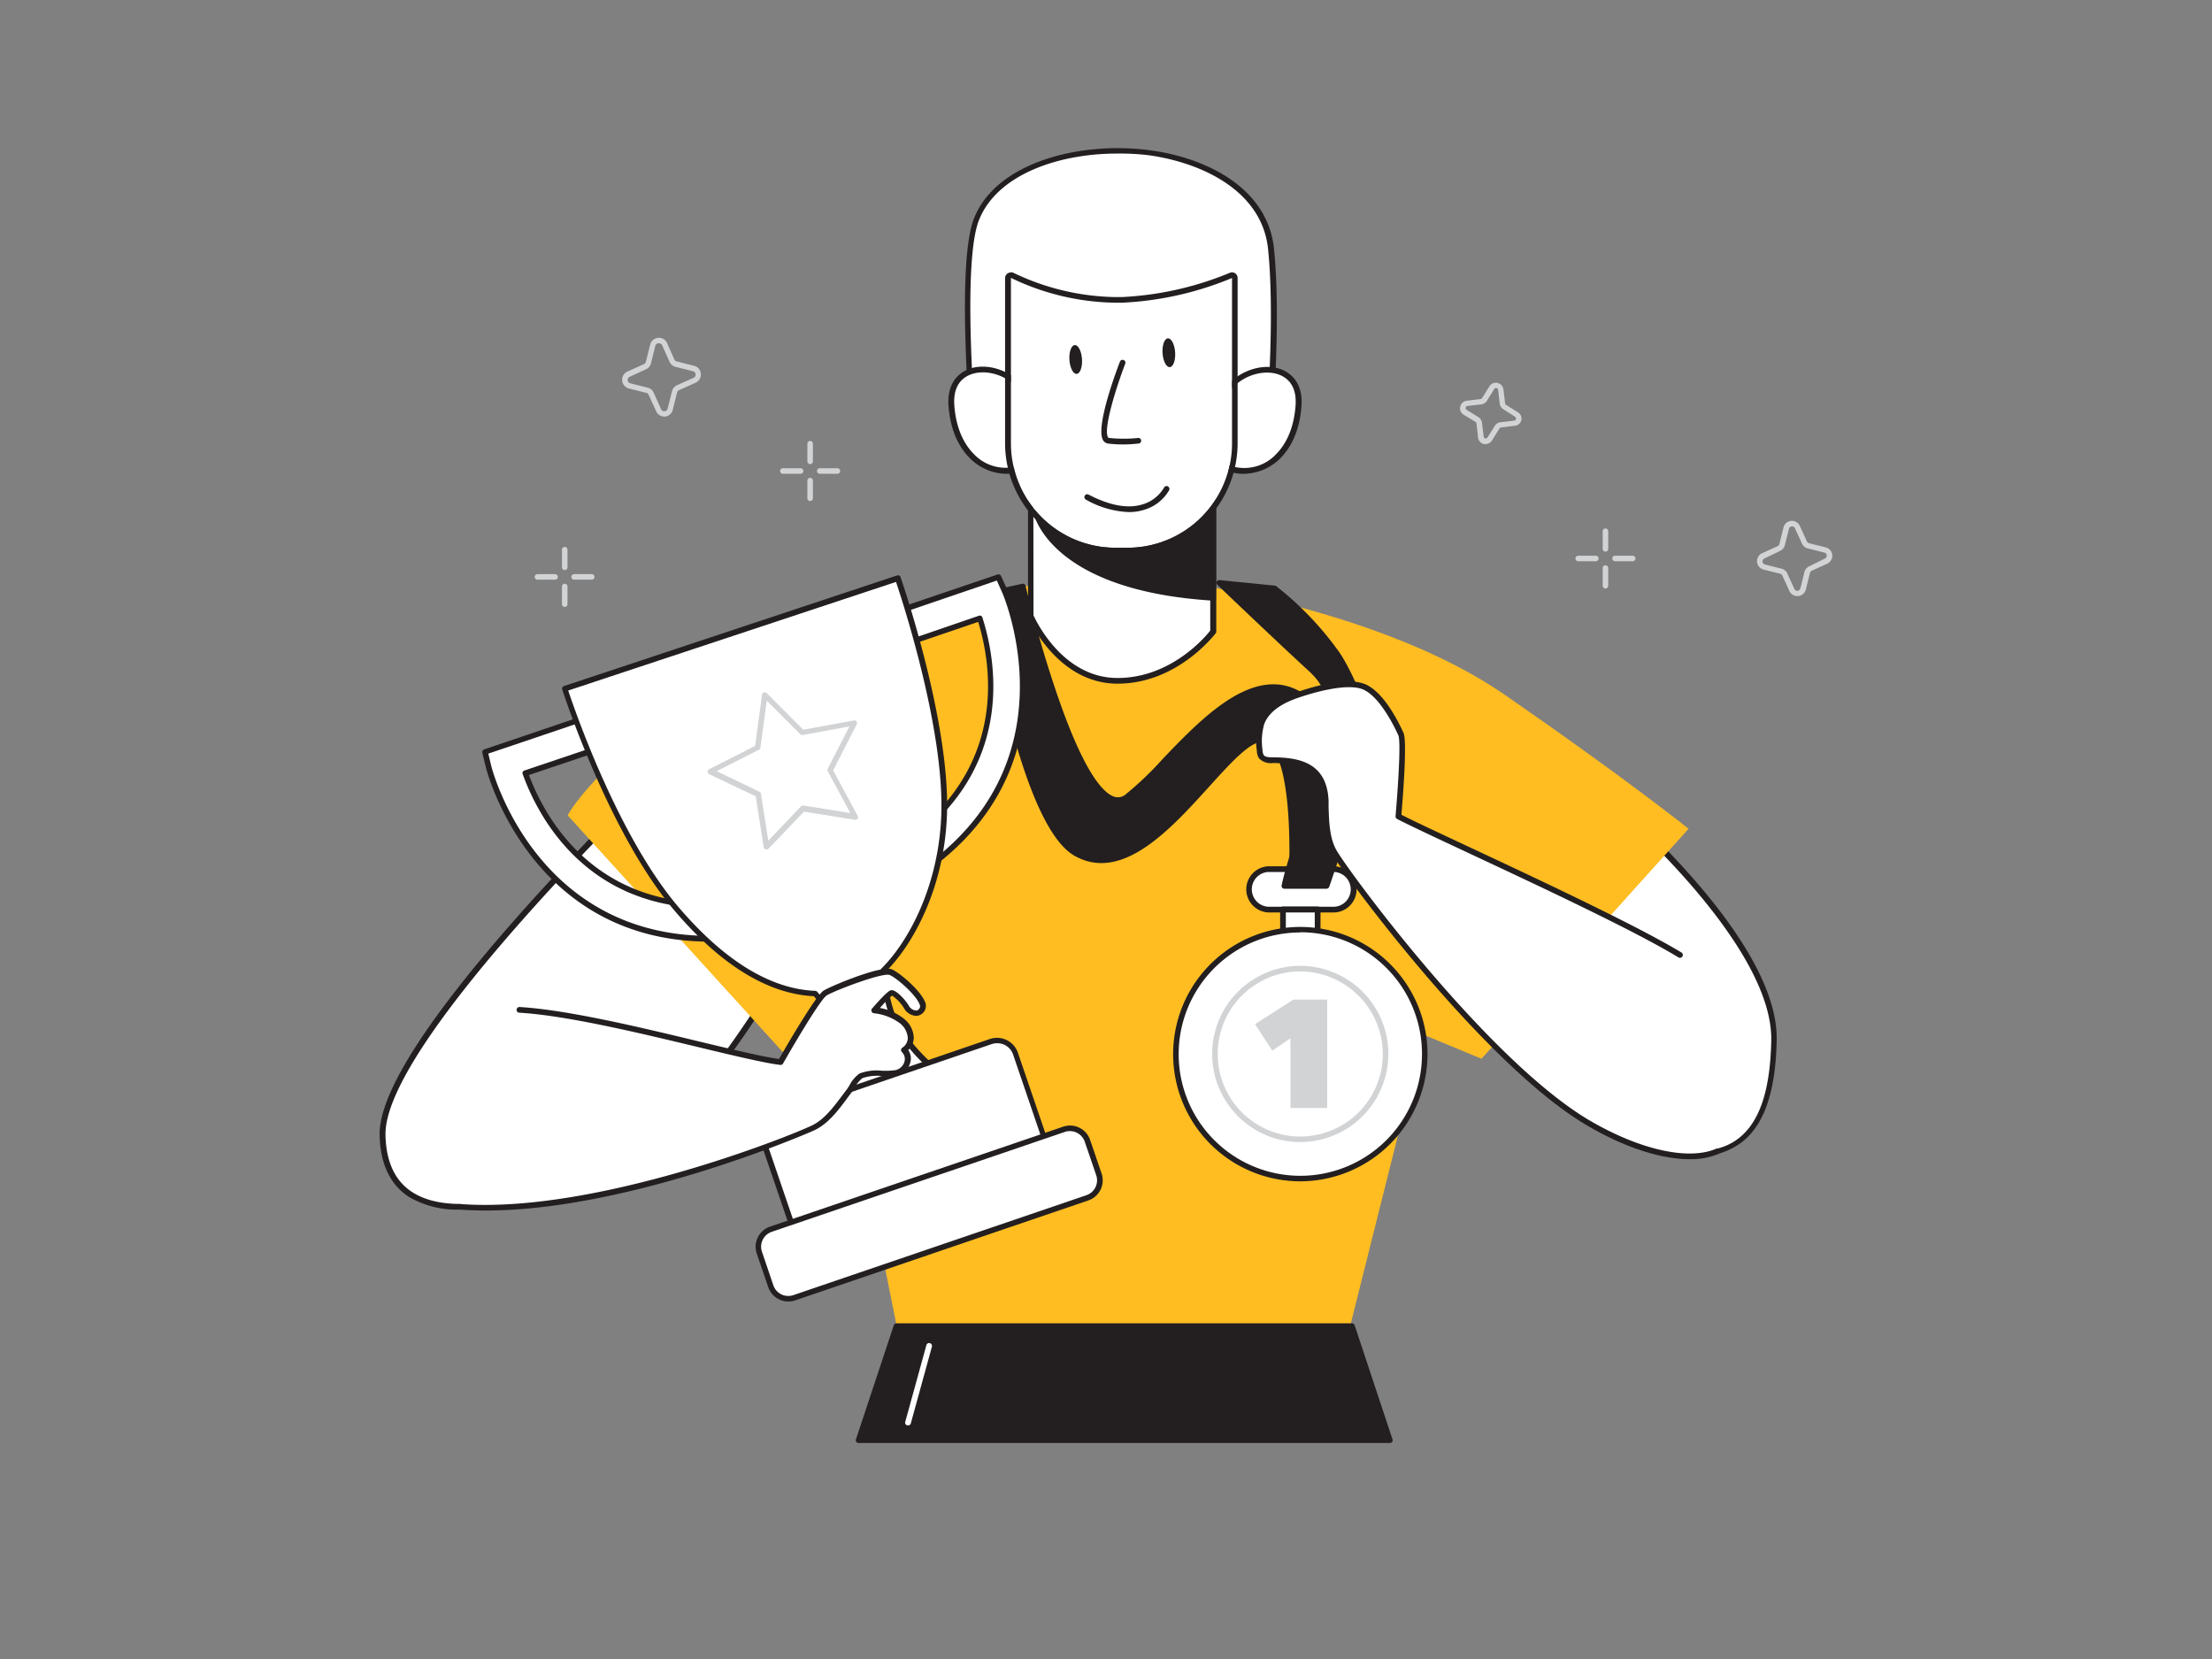 <svg xmlns="http://www.w3.org/2000/svg" viewBox="0 0 400 300"><rect x="0" y="0" width="400" height="300" fill="#808080" stroke="none"/><g id="_175_winner_flatline" data-name="#175_winner_flatline"><path d="M291.82,145.29s29.34,24.85,29,42.87-8,25.46-27.57,16.89-59.75-52.83-59.75-52.83Z" fill="#fff"/><path d="M307,209.13c-3.84,0-8.47-1.2-14-3.61-19.4-8.51-59.52-52.5-59.93-53a.52.52,0,0,1,.32-.86l58.35-6.94a.57.57,0,0,1,.39.12,150.11,150.11,0,0,1,14.68,14.74c9.76,11.34,14.63,20.94,14.47,28.55-.2,9.87-2.54,16.1-7.15,19A13.08,13.08,0,0,1,307,209.13Zm-72.43-56.51c5.36,5.82,41.07,44.14,58.89,52,9,4,15.81,4.55,20.16,1.77s6.48-8.69,6.68-18.2c.35-16.86-26.23-40.26-28.62-42.33Z" fill="#231f20"/><path d="M122.88,136.18S68.82,187.24,69.2,205.26s21,14.51,40.54,5.94,40-50.86,40-50.86Z" fill="#fff"/><path d="M83.34,218.73A17.25,17.25,0,0,1,74,216.47c-3.44-2.2-5.24-6-5.35-11.2-.16-7.61,8.87-21.62,26.83-41.65,13.33-14.86,26.88-27.68,27-27.81a.51.51,0,0,1,.7,0L150.07,160a.52.52,0,0,1,.12.61,234.37,234.37,0,0,1-12.7,22.27c-10.09,15.54-19.35,25.24-27.54,28.83C103.08,214.68,92.21,218.73,83.34,218.73Zm39.55-81.84c-4.62,4.4-53.53,51.52-53.18,68.36.1,4.86,1.74,8.35,4.88,10.35,8.45,5.39,25.52-.74,34.94-4.87,18.2-8,37.54-46.2,39.56-50.26Z" fill="#231f20"/><path d="M272.08,125.62c-22.15-15.32-57.76-20.22-57.76-20.22H192s-40.55,2.4-62.7,17.72-26.65,24.32-26.65,24.32l41.29,45.43,7.89-4.51,10.32,51.44h82l13.21-52.72,10.54,4.38,37.45-41.59S294.23,140.93,272.08,125.62Z" fill="#ffbd21"/><path d="M194.52,154.3c13.47,7.72,28-22.5,34.26-20.53s4.69,26.57,4.69,26.57l6.43-.13s5.12-22.51-.17-30.06c-12.09-17.24-27.61,7.88-35.95,13.92s-18.81-38-18.81-38l-6.53,1.41S184.42,148.5,194.52,154.3Z" fill="#231f20"/><path d="M233.47,160.84a.47.47,0,0,1-.35-.15.49.49,0,0,1-.14-.38c.44-6.73.52-24.54-4.35-26.06-2.12-.67-5.91,3.51-9.91,7.93-7.05,7.79-15.83,17.49-24.45,12.55h0c-10.19-5.85-16.08-45.51-16.32-47.2a.49.49,0,0,1,.39-.55l6.53-1.42a.5.5,0,0,1,.59.37c0,.09,2.14,9,5.18,18.09,5,15.08,8.6,19.18,10.71,20a2.14,2.14,0,0,0,2.14-.32,59.47,59.47,0,0,0,6.7-6.39c6-6.28,13.49-14.1,20.82-13.54,3.38.26,6.45,2.32,9.12,6.13,5.37,7.65.46,29.53.25,30.46a.5.5,0,0,1-.47.39l-6.42.13Zm-5.31-27.66a2.53,2.53,0,0,1,.77.12c2.83.88,4.53,5.75,5.06,14.47a113.17,113.17,0,0,1,0,12.06l5.5-.11c.63-3,4.56-22.53-.18-29.29-2.53-3.6-5.27-5.47-8.39-5.71-6.82-.52-14.14,7.11-20,13.24a60.41,60.41,0,0,1-6.83,6.51,3.16,3.16,0,0,1-3.08.45c-7.51-2.79-15.32-33.86-16.4-38.28l-5.6,1.21c.7,4.52,6.56,40.73,15.77,46h0c7.92,4.55,16.4-4.82,23.21-12.35C222.15,136.91,225.52,133.18,228.16,133.18Z" fill="#231f20"/><path d="M229.87,76c-.36-.74,1.3-18,0-30.95-2.23-22-46.36-23.37-53.31-5.35-3.14,8.16-.58,37.73-.58,37.73Z" fill="#fff"/><path d="M176,78a.52.52,0,0,1-.52-.48c-.1-1.21-2.53-29.78.62-37.95,4-10.3,19.35-14.07,31.82-12.4C218,28.49,229.26,33.9,230.38,45c.9,8.93.41,19.69.11,26.12-.11,2.36-.2,4.39-.13,4.71a.47.47,0,0,1,0,.46.5.5,0,0,1-.44.22L176,78ZM202,27.77c-10.66,0-21.79,3.83-25,12.12-2.85,7.38-.91,33.15-.6,37l52.85-1.41c0-.67,0-1.93.16-4.41.29-6.41.79-17.12-.1-26-1.06-10.5-11.85-15.64-21.6-17A43.2,43.2,0,0,0,202,27.77Z" fill="#231f20"/><path d="M220.47,73.87c1.32-8.24,15-10.27,14.33-.56a14.38,14.38,0,0,1-3.65,9.12C228.81,84.82,225,86,222,84.58" fill="#fff"/><path d="M224.83,85.68a7.47,7.47,0,0,1-3.07-.63.51.51,0,1,1,.42-.94,7.9,7.9,0,0,0,8.6-2c2.57-2.61,3.32-6.23,3.5-8.8.34-4.82-2.94-5.73-4.37-5.89C226.26,67,221.68,69.56,221,74a.52.52,0,0,1-1-.16c.8-5,5.92-7.91,10.07-7.44,2.76.32,5.61,2.33,5.28,7-.19,2.74-1,6.6-3.79,9.44A9.54,9.54,0,0,1,224.83,85.68Z" fill="#231f20"/><path d="M186.38,73.87c-1.32-8.24-15-10.27-14.33-.56a14.38,14.38,0,0,0,3.65,9.12c2.34,2.39,6.12,3.52,9.18,2.15" fill="#fff"/><path d="M182,85.68a9.5,9.5,0,0,1-6.69-2.89c-2.79-2.84-3.6-6.7-3.79-9.44-.33-4.67,2.51-6.68,5.28-7,4.15-.47,9.27,2.47,10.07,7.44a.52.52,0,1,1-1,.16c-.7-4.4-5.28-7-8.93-6.57-1.43.16-4.71,1.07-4.37,5.89.18,2.57.93,6.19,3.5,8.8a7.9,7.9,0,0,0,8.6,2,.52.52,0,0,1,.68.26.52.52,0,0,1-.26.68A7.47,7.47,0,0,1,182,85.68Z" fill="#231f20"/><path d="M186.38,111.38s4.9,11.74,15.7,11.74,17.28-8.9,17.28-8.9V77.43l-33-1.43Z" fill="#fff"/><path d="M202.08,123.63c-11,0-16.13-11.93-16.18-12a.65.65,0,0,1,0-.2V76a.53.53,0,0,1,.16-.38.54.54,0,0,1,.38-.14l33,1.43a.53.53,0,0,1,.5.52v36.79a.51.51,0,0,1-.1.3C219.71,114.62,213,123.63,202.08,123.63Zm-15.19-12.36c.49,1.08,5.36,11.33,15.19,11.33,9.68,0,15.91-7.47,16.77-8.56V77.92l-32-1.39Z" fill="#231f20"/><path d="M187.35,92.67c.28,1.55,4.65,13.76,32,15.45V91c-4.61.66-12.85,5.44-17.83,5-4.16-.37-8.45-.77-12.26-2.37C188.61,93.32,188,93,187.35,92.67Z" fill="#231f20"/><path d="M219.36,108.62h0c-29.65-1.83-32.44-15.73-32.47-15.87a.5.5,0,0,1,.21-.49.51.51,0,0,1,.53,0c.55.31,1.17.62,1.87.93,3.81,1.61,8.22,2,12.1,2.33,2.84.27,7-1.33,10.64-2.73a38.28,38.28,0,0,1,7.08-2.25.49.49,0,0,1,.4.12.48.48,0,0,1,.17.37v17.12a.48.48,0,0,1-.16.36A.48.48,0,0,1,219.36,108.62ZM188.25,93.69c1.44,3.21,7.54,12.34,30.61,13.9v-16a44.62,44.62,0,0,0-6.29,2.09c-3.94,1.51-8,3.08-11.08,2.79-4-.34-8.45-.74-12.41-2.4Z" fill="#231f20"/><path d="M201.7,99.05h2.2a18.89,18.89,0,0,0,18.89-18.89V50.25a58.67,58.67,0,0,1-19.92,4.47,44.53,44.53,0,0,1-20.06-4.47V80.16A18.89,18.89,0,0,0,201.7,99.05Z" fill="#fff"/><path d="M222.79,50.25V80.16A18.89,18.89,0,0,1,203.9,99.05h-2.2a18.89,18.89,0,0,1-18.89-18.89V50.25a44.76,44.76,0,0,0,18.85,4.49l1.21,0a58.67,58.67,0,0,0,19.92-4.47m-40-1a1,1,0,0,0-.54.15,1,1,0,0,0-.5.88V80.16a19.94,19.94,0,0,0,19.93,19.92h2.2a19.94,19.94,0,0,0,19.92-19.92V50.25a1,1,0,0,0-1-1,1.07,1.07,0,0,0-.43.09,58.15,58.15,0,0,1-19.53,4.38l-1.17,0a44,44,0,0,1-18.37-4.37,1,1,0,0,0-.48-.12Z" fill="#231f20"/><path d="M203.1,80.37a21.68,21.68,0,0,1-2.71-.16,1.23,1.23,0,0,1-.92-.61c-1.39-2.33,2.29-12.24,3.05-14.2a.51.51,0,0,1,.66-.3.52.52,0,0,1,.3.67c-1.67,4.36-4,11.83-3.12,13.3a.21.21,0,0,0,.15.12,25.2,25.2,0,0,0,5.36,0,.51.51,0,0,1,.12,1A24.73,24.73,0,0,1,203.1,80.37Z" fill="#231f20"/><path d="M204.13,92.6a17,17,0,0,1-7.76-2.25.52.52,0,0,1-.22-.7.52.52,0,0,1,.7-.21c3.85,2,7.17,2.61,9.85,1.74a6.68,6.68,0,0,0,3.79-3,.51.51,0,0,1,.69-.23.52.52,0,0,1,.24.69,7.71,7.71,0,0,1-4.4,3.51A9.15,9.15,0,0,1,204.13,92.6Z" fill="#231f20"/><ellipse cx="211.37" cy="63.78" rx="1.14" ry="2.61" transform="translate(-3.75 14.08) rotate(-3.78)" fill="#231f20"/><ellipse cx="194.52" cy="65" rx="1.14" ry="2.61" transform="translate(-3.86 12.97) rotate(-3.78)" fill="#231f20"/><path d="M128.46,169.78c-32.33,0-40-30.82-40.12-31.13L87.71,136l17.68-6,1.94,5.68L95,139.85c2.41,6.71,10.82,24,33.47,23.93Z" fill="#fff"/><path d="M128.41,170.28c-32.58,0-40.48-31.2-40.55-31.51l-.64-2.66a.52.52,0,0,1,.33-.59l17.68-6a.51.51,0,0,1,.64.31l1.93,5.68a.46.46,0,0,1,0,.38.53.53,0,0,1-.29.26l-11.86,4c2.75,7.33,11.19,23.12,32.78,23.12h.05a.51.51,0,0,1,.5.5v6A.53.53,0,0,1,128.41,170.28Zm-40.11-34,.53,2.21c.07.31,7.71,30.46,39.13,30.75v-5c-22.37-.23-30.84-17-33.44-24.26a.46.46,0,0,1,0-.38.47.47,0,0,1,.29-.26l11.87-4-1.62-4.73Z" fill="#231f20"/><path d="M169,156l-3.66-4.75c17.94-13.82,14.06-32.6,11.87-39.4L164.82,116l-1.94-5.68,17.68-6,1.13,2.49C181.82,107.1,194.56,136.24,169,156Z" fill="#fff"/><path d="M169,156.47a.53.53,0,0,1-.4-.19l-3.66-4.76a.5.5,0,0,1,.09-.7c17.14-13.2,14.16-30.87,11.86-38.36L165,116.51a.5.5,0,0,1-.63-.31l-1.94-5.68a.58.58,0,0,1,0-.39.51.51,0,0,1,.29-.25l17.68-6a.51.51,0,0,1,.62.27l1.12,2.48c.13.3,13,29.81-12.89,49.77A.47.47,0,0,1,169,156.47Zm-3-5.16,3,4c24.75-19.47,12.32-48,12.19-48.25l-.93-2.08-16.78,5.73,1.61,4.73L177,111.35a.53.53,0,0,1,.39,0,.51.51,0,0,1,.25.29C180,119,183.56,137.46,166,151.31Z" fill="#231f20"/><path d="M162.35,104.58l-60.23,20s8.25,25.94,20.4,40.05c10.1,11.72,18.54,14.82,24.89,15.08a16.7,16.7,0,0,1,3.44,6.29c1.6,5.55.67,12.42.67,12.42l16.65-5.68s-5.42-4.55-7.15-10.06a32.75,32.75,0,0,1-1.29-7.15c5.31-5.22,10.59-15.7,11-28.33C171.25,130.11,162.35,104.58,162.35,104.58Z" fill="#fff"/><path d="M151.52,198.87a.47.47,0,0,1-.32-.12.51.51,0,0,1-.18-.45c0-.07.9-6.83-.65-12.21a16.09,16.09,0,0,0-3.2-5.94c-8.26-.42-16.68-5.55-25-15.25-12.07-14-20.42-40-20.5-40.22a.49.49,0,0,1,.32-.62l60.23-20a.5.5,0,0,1,.63.31c.09.26,8.93,25.8,8.4,42.74-.42,13.35-6.13,23.66-11,28.52a31.19,31.19,0,0,0,1.25,6.8c1.67,5.3,6.94,9.78,7,9.82a.5.5,0,0,1-.16.86l-16.65,5.68Zm-48.77-74c1.19,3.57,9.1,26.58,20.15,39.4,8.24,9.56,16.49,14.58,24.53,14.91a.5.5,0,0,1,.36.18,17.09,17.09,0,0,1,3.54,6.47,34.22,34.22,0,0,1,.77,11.83l15.1-5.15c-1.52-1.41-5.24-5.22-6.65-9.71a32.05,32.05,0,0,1-1.32-7.26.51.51,0,0,1,.15-.39c4.74-4.66,10.42-14.79,10.84-28,.48-15.5-7-38.37-8.19-41.92Z" fill="#231f20"/><path d="M142.22,194.47h41.25A3.52,3.52,0,0,1,187,198v16.19a0,0,0,0,1,0,0H138.7a0,0,0,0,1,0,0V198A3.52,3.52,0,0,1,142.22,194.47Z" transform="translate(-57.24 63.51) rotate(-18.83)" fill="#fff"/><path d="M143.17,221.94a.5.5,0,0,1-.47-.34l-5.23-15.32a4,4,0,0,1,.2-3.07,4,4,0,0,1,2.31-2l39-13.32a4,4,0,0,1,5.1,2.51l5.23,15.32a.51.51,0,0,1-.31.64l-45.7,15.59Zm37.15-33.29a3,3,0,0,0-1,.16l-39,13.31a3,3,0,0,0-1.73,1.53,3,3,0,0,0-.15,2.31l5.07,14.85,44.75-15.27-5.06-14.85A3,3,0,0,0,180.32,188.65Z" fill="#231f20"/><rect x="136.68" y="212.9" width="62.65" height="13.09" rx="3.34" transform="translate(-61.85 65.98) rotate(-18.83)" fill="#fff"/><path d="M142.56,235.35a3.84,3.84,0,0,1-3.64-2.6l-2.07-6.06a3.84,3.84,0,0,1,2.4-4.88h0l53-18.07a3.85,3.85,0,0,1,2.94.19,3.81,3.81,0,0,1,1.94,2.21l2.07,6.06a3.84,3.84,0,0,1-2.4,4.88l-53,18.07A3.77,3.77,0,0,1,142.56,235.35Zm-3-12.6a2.87,2.87,0,0,0-1.64,1.44,2.82,2.82,0,0,0-.13,2.17l2.06,6.07a2.85,2.85,0,0,0,3.61,1.77l53-18.07a2.84,2.84,0,0,0,1.77-3.61l-2.07-6.06a2.85,2.85,0,0,0-3.61-1.77Z" fill="#231f20"/><path d="M93.94,182.66c13.77.8,39.54,8.5,47.21,9.44,0,0,6.63-11.64,8.08-12.51s10.26-4.43,11.83-3.79,6.47,5,5.76,6.54-2.33.82-2.94-.26-2.2-2.62-2.67-2.54-3.13,3.14-3.13,3.14a10,10,0,0,1,4.81,1.82c2.07,1.61,2.4,4.08.6,5.35a2.51,2.51,0,0,1-1.41,4.14c-1.81.36-4.93-.26-6.41.56-.84.46-1.58,2-2.14,2.74-1.76,2.34-3.72,5.33-6.45,6.65-3.46,1.67-39,16.15-64,14.27" fill="#fff"/><path d="M87.86,218.9c-1.64,0-3.24-.06-4.82-.18a.52.52,0,0,1,.08-1c24.19,1.83,59.28-12.06,63.74-14.22,2.28-1.1,4-3.49,5.6-5.61.23-.3.44-.6.66-.88s.32-.48.5-.77a6.1,6.1,0,0,1,1.8-2.11,8.6,8.6,0,0,1,4-.51,13.18,13.18,0,0,0,2.53-.11,2.18,2.18,0,0,0,1.59-1.48,1.73,1.73,0,0,0-.45-1.78.56.56,0,0,1-.15-.41.57.57,0,0,1,.22-.38,2.14,2.14,0,0,0,1-1.73,3.66,3.66,0,0,0-1.58-2.8,9.54,9.54,0,0,0-4.53-1.7.52.52,0,0,1-.44-.32.51.51,0,0,1,.09-.54c2.79-3.21,3.26-3.28,3.44-3.31.91-.15,2.67,1.87,3.19,2.79a1.7,1.7,0,0,0,1.33.89c.11,0,.44,0,.7-.58a.81.81,0,0,0-.08-.57c-.7-1.78-4.19-4.79-5.4-5.28S151.2,179,149.5,180c-1,.58-5.37,7.86-7.9,12.32a.5.5,0,0,1-.51.25c-2.9-.35-8.38-1.67-14.71-3.19-10.65-2.56-23.9-5.75-32.47-6.25a.51.51,0,0,1-.49-.54.51.51,0,0,1,.55-.49c8.66.51,22,3.71,32.65,6.28,6.06,1.45,11.33,2.72,14.25,3.12,1.44-2.5,6.67-11.53,8.1-12.39s10.39-4.6,12.29-3.83c1.36.56,5.14,3.76,6,5.86a1.76,1.76,0,0,1,.06,1.38,1.84,1.84,0,0,1-1.59,1.18,2.65,2.65,0,0,1-2.27-1.41,7.4,7.4,0,0,0-2.15-2.25,23.29,23.29,0,0,0-2.19,2.23,9.88,9.88,0,0,1,4.12,1.78,4.61,4.61,0,0,1,2,3.64,3.1,3.1,0,0,1-1,2.19,2.71,2.71,0,0,1,.34,2.37,3.17,3.17,0,0,1-2.37,2.2,14,14,0,0,1-2.75.13,8.28,8.28,0,0,0-3.51.38,5.61,5.61,0,0,0-1.42,1.76c-.2.32-.39.61-.56.84l-.65.87c-1.63,2.21-3.47,4.72-6,5.93C147,204.56,114.09,218.9,87.86,218.9Z" fill="#231f20"/><rect x="225.68" y="157.11" width="18.91" height="7.32" rx="3.66" fill="#fff"/><path d="M240.93,165H229.34a4.18,4.18,0,0,1,0-8.35h11.59a4.18,4.18,0,1,1,0,8.35Zm-11.59-7.32a3.15,3.15,0,0,0,0,6.29h11.59a3.15,3.15,0,1,0,0-6.29Z" fill="#231f20"/><rect x="232" y="164.43" width="6.26" height="6.26" fill="#fff"/><path d="M238.27,171.21H232a.51.51,0,0,1-.51-.51v-6.27a.51.51,0,0,1,.51-.51h6.27a.52.52,0,0,1,.52.51v6.27A.52.52,0,0,1,238.27,171.21Zm-5.75-1h5.23V165h-5.23Z" fill="#231f20"/><circle cx="235.14" cy="190.59" r="22.52" fill="#fff"/><path d="M235.14,213.62a23,23,0,1,1,23-23A23.06,23.06,0,0,1,235.14,213.62Zm0-45a22,22,0,1,0,22,22A22,22,0,0,0,235.14,168.58Z" fill="#231f20"/><path d="M235.14,206.52a15.93,15.93,0,1,1,15.92-15.93A15.95,15.95,0,0,1,235.14,206.52Zm0-30.86a14.93,14.93,0,1,0,14.92,14.93A15,15,0,0,0,235.14,175.66Z" fill="#d1d3d4"/><path d="M239.9,160.21s9.1-26.06,7.53-30.06-3.84-9.4-5.83-12.18a56.27,56.27,0,0,0-11.16-11.54l-10-1s11.89,11.31,16.35,15.39,3.11,6,3,11.88-6.18,20.78-7.59,27.54Z" fill="#231f20"/><path d="M239.9,160.71h-7.66a.5.5,0,0,1-.48-.6c.56-2.73,1.87-6.72,3.25-10.94,2-6.12,4.26-13.06,4.32-16.51,0-1.21.09-2.25.16-3.17.25-3.6.37-5.24-3-8.33-4.41-4-16.23-15.29-16.35-15.4a.49.49,0,0,1-.11-.57.5.5,0,0,1,.5-.29l10,1a.42.42,0,0,1,.24.09A57.55,57.55,0,0,1,242,117.68c1.58,2.2,3.5,6.22,5.89,12.29,1.59,4.05-6.59,27.72-7.53,30.4A.51.51,0,0,1,239.9,160.71Zm-7-1h6.68c2.59-7.45,8.64-26.29,7.43-29.38-2.35-6-4.24-9.93-5.77-12.07a56.74,56.74,0,0,0-10.95-11.35l-8.38-.87c3,2.87,11.66,11.06,15.28,14.38s3.58,5.57,3.33,9.14c-.06.91-.14,1.94-.16,3.12-.06,3.6-2.25,10.31-4.37,16.79C234.68,153.37,233.47,157.07,232.86,159.71Z" fill="#231f20"/><path d="M303.75,172.74c-11.79-7.17-44.07-21.48-50.92-25.06,0,0,1.17-13.34.46-14.88-1.26-2.78-3.92-7.65-7-8.67-3.26-1.09-9.06.64-12.1,1.72-2.57.91-5.19,2.42-6.14,5a11.33,11.33,0,0,0-.34,4.89,2.32,2.32,0,0,0,.31,1.19c.44.6,1.31.62,2.05.62,5.71,0,9.36,1.61,9.59,7.4.12,2.93,0,6.5,1.52,9.14,1.9,3.34,27.38,38.27,46.21,49.17,9.24,5.34,18,7.2,23.09,5" fill="#fff"/><path d="M305.54,209.62c-5.11,0-11.66-2.07-18.37-6-18.62-10.78-44.2-45.49-46.4-49.37-1.37-2.43-1.47-5.54-1.55-8.28l0-1.09c-.19-4.86-2.82-6.86-9.07-6.9a2.92,2.92,0,0,1-2.46-.83,2.75,2.75,0,0,1-.42-1.46,11.91,11.91,0,0,1,.37-5.11c.86-2.28,3-4,6.45-5.26,3.19-1.14,9-2.86,12.44-1.72s6.22,6.62,7.27,8.93c.7,1.52-.14,11.93-.38,14.8,2.32,1.2,7,3.37,12.78,6.08,12.6,5.9,29.86,14,37.86,18.83a.52.52,0,0,1-.54.89c-7.94-4.83-25.18-12.89-37.76-18.78-6.09-2.85-10.9-5.1-13.13-6.26a.53.53,0,0,1-.27-.51c.44-5.1,1-13.59.5-14.62-.77-1.7-3.55-7.35-6.66-8.39s-9.3.84-11.76,1.72c-3.12,1.11-5.08,2.67-5.83,4.65a11.18,11.18,0,0,0-.31,4.67,2,2,0,0,0,.22.93c.27.37.9.4,1.63.41,4.84,0,9.83,1,10.1,7.89l0,1.09c.08,2.63.17,5.61,1.42,7.81,2.19,3.86,27.56,38.3,46,49,9,5.22,17.69,7.12,22.63,5a.51.51,0,0,1,.68.26.52.52,0,0,1-.27.68A13,13,0,0,1,305.54,209.62Z" fill="#231f20"/><path d="M138.59,153.6l-.15,0a.51.51,0,0,1-.34-.4L136.66,144l-8.42-4a.51.51,0,0,1-.28-.45.49.49,0,0,1,.27-.45l8.33-4.22,1.24-9.25a.51.51,0,0,1,.34-.41.51.51,0,0,1,.51.12l6.59,6.62,9.18-1.68a.49.49,0,0,1,.49.19.51.51,0,0,1,0,.53l-4.25,8.31,4.43,8.21a.51.51,0,0,1,0,.53.52.52,0,0,1-.49.2l-9.21-1.48L139,153.44A.48.48,0,0,1,138.59,153.6Zm-9-14.15,7.74,3.72a.49.49,0,0,1,.27.37l1.33,8.48,5.92-6.21a.49.49,0,0,1,.44-.15l8.48,1.36-4.08-7.55a.49.49,0,0,1,0-.47l3.91-7.64-8.44,1.55a.54.54,0,0,1-.45-.14l-6.05-6.08-1.15,8.5a.47.47,0,0,1-.27.38Zm7.43-4.32h0Z" fill="#d1d3d4"/><path d="M233.35,187.76,230.06,190l-3.1-4.81,6.94-4.43H240v19.6h-6.64Z" fill="#d1d3d4"/><polygon points="251.34 260.44 155.25 260.44 162.11 239.8 244.48 239.8 251.34 260.44" fill="#231f20"/><path d="M251.34,260.94H155.25a.51.51,0,0,1-.4-.2.49.49,0,0,1-.07-.45l6.85-20.65a.51.51,0,0,1,.48-.34h82.37a.51.51,0,0,1,.48.34l6.85,20.65a.49.49,0,0,1-.07.45A.51.51,0,0,1,251.34,260.94Zm-95.4-1h94.71l-6.53-19.66H162.47Z" fill="#231f20"/><path d="M164.18,257.75a.34.34,0,0,1-.14,0,.5.5,0,0,1-.35-.61l3.83-13.89a.5.5,0,1,1,1,.27l-3.82,13.89A.49.49,0,0,1,164.18,257.75Z" fill="#fff"/><path d="M268.66,80.3a1.15,1.15,0,0,1-.31,0,1.36,1.36,0,0,1-1.07-1.18L267,76.57a.38.38,0,0,0-.18-.28L264.67,75a1.38,1.38,0,0,1,.57-2.54l2.51-.3A.37.37,0,0,0,268,72l1.33-2.14a1.38,1.38,0,0,1,2.54.57h0l.3,2.5a.35.35,0,0,0,.17.28l2.14,1.34a1.35,1.35,0,0,1,.62,1.47A1.37,1.37,0,0,1,273.94,77l-2.5.29a.36.36,0,0,0-.28.18l-1.34,2.14A1.35,1.35,0,0,1,268.66,80.3Zm1.87-10.14a.36.36,0,0,0-.32.18l-1.33,2.14a1.4,1.4,0,0,1-1,.64l-2.51.29a.38.38,0,0,0-.16.7l2.14,1.33a1.37,1.37,0,0,1,.64,1l.3,2.5a.37.37,0,0,0,.29.33.39.39,0,0,0,.41-.17L270.31,77a1.36,1.36,0,0,1,1-.64l2.51-.29a.39.39,0,0,0,.15-.71L271.84,74a1.39,1.39,0,0,1-.64-1l-.29-2.51a.37.37,0,0,0-.29-.32Z" fill="#d1d3d4"/><path d="M325,107.79a1.55,1.55,0,0,1-1.42-.92l-1.28-2.81a.54.54,0,0,0-.38-.31l-3-.75a1.58,1.58,0,0,1-1.19-1.39,1.56,1.56,0,0,1,.92-1.57l2.8-1.28a.58.58,0,0,0,.32-.38l.74-3a1.58,1.58,0,0,1,1.39-1.19,1.56,1.56,0,0,1,1.57.92h0l1.28,2.8a.62.62,0,0,0,.39.32l3,.75a1.54,1.54,0,0,1,1.19,1.38,1.58,1.58,0,0,1-.92,1.58l-2.8,1.27a.58.58,0,0,0-.31.39l-.75,3a1.56,1.56,0,0,1-1.39,1.19ZM324,95.2h0a.56.56,0,0,0-.5.43l-.75,3a1.59,1.59,0,0,1-.87,1L319.05,101a.55.55,0,0,0-.33.57.57.57,0,0,0,.43.51l3,.75a1.53,1.53,0,0,1,1.05.87l1.28,2.8a.54.54,0,0,0,.57.33.55.55,0,0,0,.51-.43l.75-3a1.55,1.55,0,0,1,.87-1L330,101a.56.56,0,0,0,.33-.58.55.55,0,0,0-.43-.5l-3-.75a1.59,1.59,0,0,1-1.05-.88l-1.28-2.8h0A.55.55,0,0,0,324,95.2Z" fill="#d1d3d4"/><path d="M120.12,75.33a1.6,1.6,0,0,1-1.48-1l-1.35-2.94a.59.59,0,0,0-.42-.35l-3.14-.79a1.63,1.63,0,0,1-.28-3.06l3-1.35a.64.64,0,0,0,.35-.42l.78-3.14A1.63,1.63,0,0,1,119,61.09a1.61,1.61,0,0,1,1.63.95h0L121.94,65a.61.61,0,0,0,.42.35l3.14.79a1.59,1.59,0,0,1,1.23,1.43,1.61,1.61,0,0,1-.94,1.64l-3,1.34a.64.64,0,0,0-.35.42l-.78,3.14a1.63,1.63,0,0,1-1.44,1.23Zm-1-13.25h-.06a.61.61,0,0,0-.56.47l-.78,3.14a1.61,1.61,0,0,1-.91,1.09l-2.94,1.35a.63.63,0,0,0,.1,1.18l3.15.79a1.6,1.6,0,0,1,1.08.9L119.55,74a.6.6,0,0,0,.63.36.59.59,0,0,0,.55-.47l.79-3.14a1.62,1.62,0,0,1,.9-1.09l3-1.34a.63.63,0,0,0,.37-.64.61.61,0,0,0-.48-.55l-3.14-.79a1.64,1.64,0,0,1-1.09-.9l-1.34-3A.61.61,0,0,0,119.12,62.08Z" fill="#d1d3d4"/><path d="M146.5,83.93a.5.5,0,0,1-.5-.5V80.24a.5.5,0,0,1,1,0v3.19A.5.5,0,0,1,146.5,83.93Z" fill="#d1d3d4"/><path d="M146.5,90.6a.5.5,0,0,1-.5-.5V86.91a.5.5,0,0,1,1,0V90.1A.5.5,0,0,1,146.5,90.6Z" fill="#d1d3d4"/><path d="M151.43,85.67h-3.19a.5.5,0,0,1,0-1h3.19a.5.5,0,0,1,0,1Z" fill="#d1d3d4"/><path d="M144.77,85.67h-3.2a.5.5,0,0,1,0-1h3.2a.5.5,0,0,1,0,1Z" fill="#d1d3d4"/><path d="M102.12,103.09a.5.5,0,0,1-.5-.5V99.4a.5.5,0,0,1,.5-.5.5.5,0,0,1,.5.5v3.19A.51.51,0,0,1,102.12,103.09Z" fill="#d1d3d4"/><path d="M102.12,109.75a.5.5,0,0,1-.5-.5v-3.19a.5.5,0,0,1,.5-.5.5.5,0,0,1,.5.5v3.19A.5.5,0,0,1,102.12,109.75Z" fill="#d1d3d4"/><path d="M107,104.82h-3.19a.5.5,0,0,1-.5-.5.51.51,0,0,1,.5-.5H107a.5.5,0,0,1,.5.5A.5.5,0,0,1,107,104.82Z" fill="#d1d3d4"/><path d="M100.38,104.82H97.19a.5.5,0,0,1-.5-.5.5.5,0,0,1,.5-.5h3.19a.5.5,0,0,1,.5.5A.5.5,0,0,1,100.38,104.82Z" fill="#d1d3d4"/><path d="M290.32,99.76a.5.5,0,0,1-.5-.5v-3.2a.5.5,0,0,1,.5-.5.51.51,0,0,1,.5.5v3.2A.51.51,0,0,1,290.32,99.76Z" fill="#d1d3d4"/><path d="M290.32,106.42a.5.5,0,0,1-.5-.5v-3.19a.5.5,0,0,1,.5-.5.5.5,0,0,1,.5.5v3.19A.5.5,0,0,1,290.32,106.42Z" fill="#d1d3d4"/><path d="M295.25,101.49h-3.2a.5.5,0,0,1-.5-.5.51.51,0,0,1,.5-.5h3.2a.51.51,0,0,1,.5.5A.5.5,0,0,1,295.25,101.49Z" fill="#d1d3d4"/><path d="M288.58,101.49h-3.19a.5.5,0,0,1-.5-.5.5.5,0,0,1,.5-.5h3.19a.5.5,0,0,1,.5.5A.5.5,0,0,1,288.58,101.49Z" fill="#d1d3d4"/></g></svg>